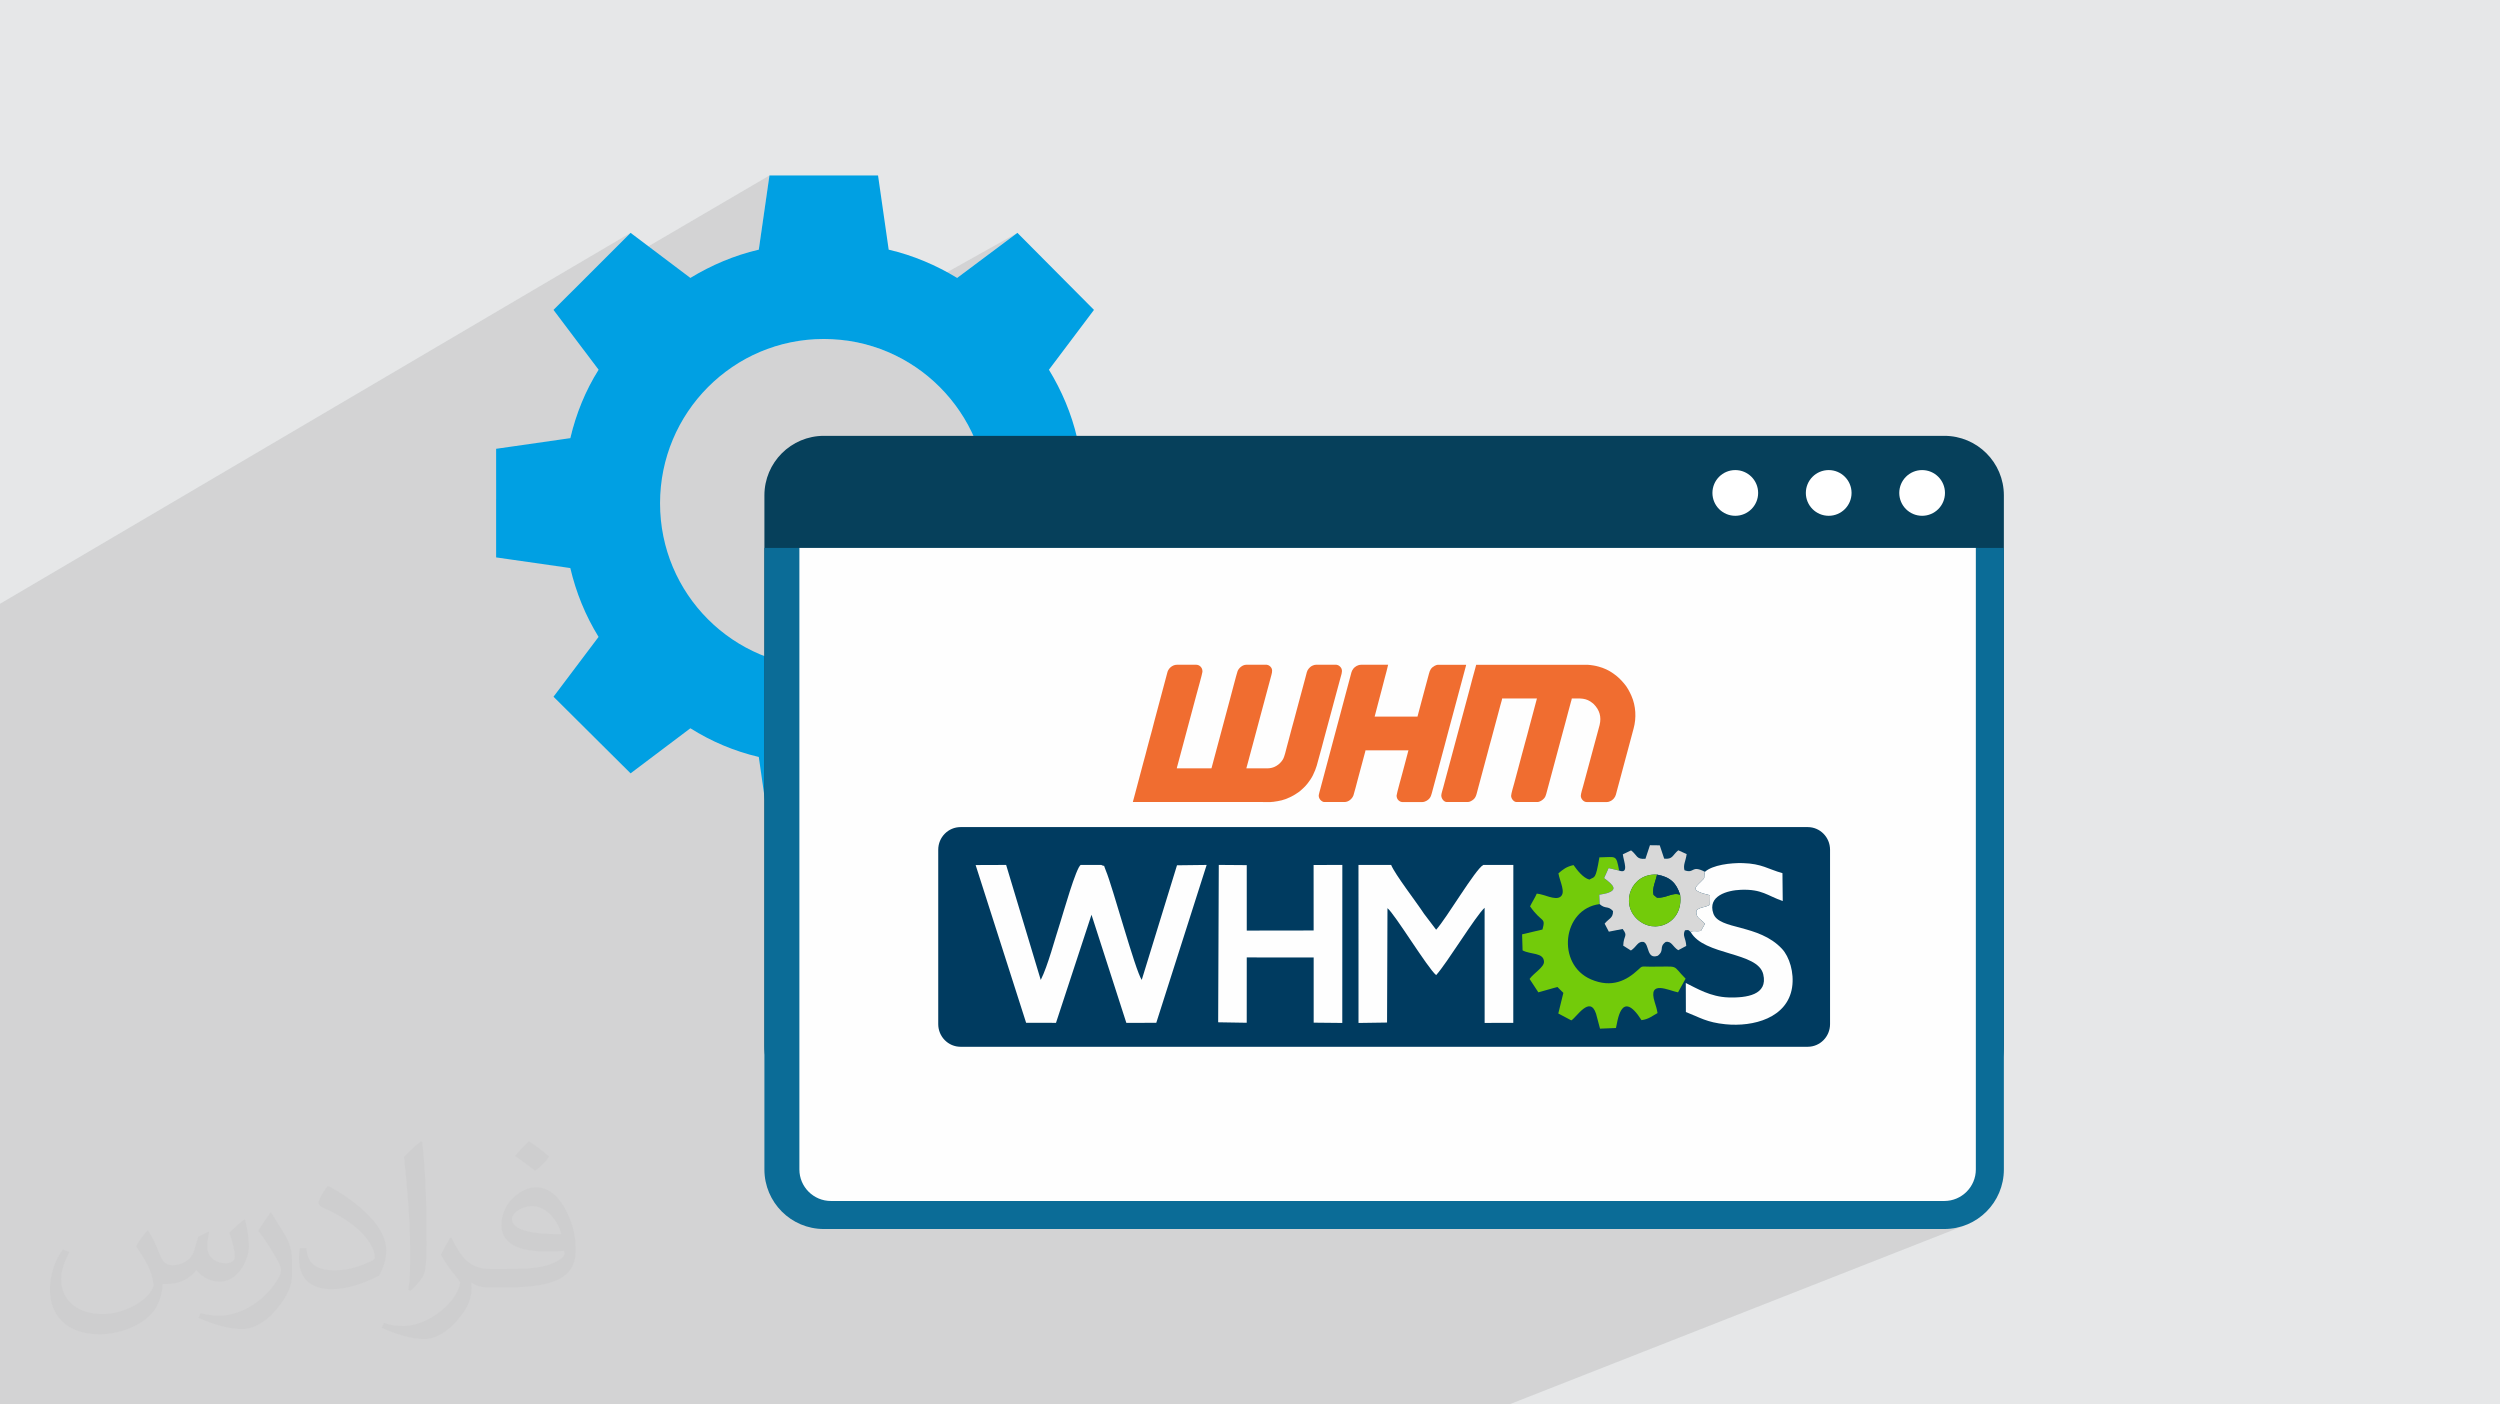 <?xml version="1.0" encoding="UTF-8"?>
<!DOCTYPE svg PUBLIC "-//W3C//DTD SVG 1.1//EN" "http://www.w3.org/Graphics/SVG/1.1/DTD/svg11.dtd">
<!-- Creator: CorelDRAW 2020 (64-Bit) -->
<svg xmlns="http://www.w3.org/2000/svg" xml:space="preserve" width="94.192mm" height="52.917mm" version="1.1" style="shape-rendering:geometricPrecision; text-rendering:geometricPrecision; image-rendering:optimizeQuality; fill-rule:evenodd; clip-rule:evenodd"
viewBox="0 0 9404.92 5283.66"
 xmlns:xlink="http://www.w3.org/1999/xlink"
 xmlns:xodm="http://www.corel.com/coreldraw/odm/2003">
 <defs>
  <style type="text/css">
   <![CDATA[
    .fil8 {fill:#003B60}
    .fil10 {fill:#73CB0A}
    .fil11 {fill:#D8D8D8}
    .fil0 {fill:#E6E7E8}
    .fil12 {fill:#F06D30}
    .fil9 {fill:#FEFEFE}
    .fil6 {fill:#FEFEFE;fill-rule:nonzero}
    .fil5 {fill:#0B6C97;fill-rule:nonzero}
    .fil4 {fill:#06405B;fill-rule:nonzero}
    .fil3 {fill:#00A0E3;fill-rule:nonzero}
    .fil7 {fill:white;fill-rule:nonzero}
    .fil2 {fill:#373435;fill-opacity:0.031}
    .fil1 {fill:#2B2A29;fill-opacity:0.102}
   ]]>
  </style>
 </defs>
 <g id="Layer_x0020_1">
  <polygon class="fil0" points="-0,0 9404.92,0 9404.92,5283.66 -0,5283.66 "/>
  <polygon class="fil1" points="670.24,5283.66 650.05,5283.66 645.77,5283.66 616.83,5283.66 585.32,5283.66 576.12,5283.66 516.23,5283.66 516.11,5283.66 505.97,5283.66 505.58,5283.66 497.89,5283.66 475.02,5283.66 449.61,5283.66 444.51,5283.66 415.17,5283.66 397.02,5283.66 374.71,5283.66 355.55,5283.66 340.49,5283.66 296.39,5283.66 295.45,5283.66 291.76,5283.66 276.89,5283.66 276.26,5283.66 257.66,5283.66 246.68,5283.66 239.46,5283.66 235.13,5283.66 205.98,5283.66 187.7,5283.66 154.52,5283.66 150.21,5283.66 143.82,5283.66 139.77,5283.66 138.25,5283.66 125.68,5283.66 103.35,5283.66 99.1,5283.66 82.98,5283.66 59.19,5283.66 45.53,5283.66 44.7,5283.66 43.38,5283.66 37.87,5283.66 35.86,5283.66 31.23,5283.66 24.91,5283.66 20.26,5283.66 19.98,5283.66 11.89,5283.66 8.84,5283.66 7.45,5283.66 -0,5283.66 -0,5280.86 -0,5270.57 -0,5270.29 -0,5242.46 -0,5217.44 -0,5201.79 -0,5184.94 -0,5179.69 -0,5177.92 -0,5173.65 -0,5171.1 -0,5168.31 -0,5159.73 -0,5153.22 -0,5146.33 -0,5121.43 -0,5112.93 -0,5111 -0,5109 -0,5106.7 -0,5104.55 -0,5102.13 -0,5101.66 -0,5096.06 -0,5092.13 -0,5091.89 -0,5079.28 -0,5071.12 -0,5058.43 -0,5038.24 -0,5035.42 -0,5035.07 -0,5032.97 -0,5029.83 -0,5011.91 -0,5010.03 -0,4998.58 -0,4995.36 -0,4993.71 -0,4990.47 -0,4967.81 -0,4961.2 -0,4955.75 -0,4955.55 -0,4948.03 -0,4923.76 -0,4921.19 -0,4886.26 -0,4885.3 -0,4885.29 -0,4877.05 -0,4858.91 -0,4852.55 -0,4846.82 -0,4835.36 -0,4814.5 -0,4811.97 -0,4800.18 -0,4767.52 -0,4763.14 -0,4751.64 -0,4747.69 -0,4735.02 -0,4704.08 -0,4700.74 -0,4580.45 -0,4555.76 -0,4551.92 -0,4532.66 -0,4315.79 -0,4310.04 -0,4225.74 -0,4189.52 -0,4139.65 -0,4091.43 -0,3859.66 -0,3732.59 -0,3673.38 -0,3609.69 -0,3608.46 -0,3431.07 -0,3315.64 -0,3311.32 -0,3134.81 -0,3058.16 -0,3020.64 -0,3013.01 -0,2931.18 -0,2863.11 -0,2752.82 -0,2681.16 -0,2585.06 -0,2546.74 -0,2546.49 -0,2382.12 -0,2354.08 -0,2271.46 2372.25,875.94 2155.23,1092.87 2894.65,660.16 2854.57,939.17 2197.1,1318.24 2251.8,1390.87 2242.71,1405.7 2233.96,1420.72 2225.53,1435.9 2217.43,1451.26 2209.66,1466.79 2202.22,1482.5 2195.1,1498.36 2188.3,1514.39 2181.83,1530.58 2175.68,1546.94 2169.85,1563.44 2164.34,1580.11 2159.16,1596.93 2154.29,1613.9 2149.75,1631.01 2145.51,1648.27 1866.4,1806.32 1866.4,1879.12 2805.1,1349.99 2831.69,1336.31 2859.03,1323.91 2887.07,1312.82 2915.76,1303.09 2945.07,1294.74 2974.98,1287.82 3005.42,1282.37 3036.38,1278.42 3067.81,1276.04 3099.67,1275.23 3114.19,1275.6 3827.41,875.94 3600.67,1045.56 3180.1,1280.64 3193.65,1282.37 3224.03,1287.82 3253.87,1294.74 3283.15,1303.09 3311.81,1312.82 3339.81,1323.91 3367.13,1336.31 3393.72,1349.99 3419.54,1364.89 3444.56,1380.99 3468.73,1398.25 3492.02,1416.63 3514.39,1436.07 3535.8,1456.55 3556.21,1478.04 3575.58,1500.49 3593.87,1523.85 3611.05,1548.1 3627.08,1573.18 3641.92,1599.07 3655.53,1625.72 3667.87,1653.09 3678.89,1681.14 3688.58,1709.85 3696.88,1739.16 3703.76,1769.03 3709.17,1799.44 3713.1,1830.33 3715.48,1861.66 3716.27,1893.41 3715.48,1925.16 3713.1,1956.48 3709.17,1987.35 3703.76,2017.72 3696.88,2047.56 3688.58,2076.83 3678.89,2105.48 3667.87,2133.48 3655.53,2160.8 3641.92,2187.39 3627.08,2213.21 3611.05,2238.23 3593.87,2262.4 3575.58,2285.7 3556.21,2308.07 3535.8,2329.48 3514.39,2349.89 3492.02,2369.27 3468.73,2387.58 3444.56,2404.76 3419.54,2420.8 3393.72,2435.64 3007.26,2635.37 3007.26,2675.65 4052.29,2136.98 4332.94,2096.91 3007.26,2775.78 3007.26,3016.95 3343.23,2847.62 3360.49,2843.4 3377.62,2838.81 3394.58,2833.88 3411.41,2828.6 3428.08,2822.97 3444.6,2817.01 3455.23,2812.91 3600.67,2739.71 3736.18,2841.05 4411.41,2504.96 4414.35,2503.54 4417.43,2502.38 4420.66,2501.52 4424.03,2500.98 4427.56,2500.79 4500.19,2500.79 4502.5,2500.91 4504.75,2501.27 4506.92,2501.85 4509,2502.64 4510.99,2503.63 4512.87,2504.8 4514.63,2506.13 4516.25,2507.61 4516.61,2507.98 4516.95,2508.37 4517.29,2508.78 4517.63,2509.19 4517.96,2509.62 4518.29,2510.04 4518.62,2510.47 4518.95,2510.89 4520.19,2512.67 4521.2,2514.53 4521.99,2516.47 4522.61,2518.49 4523.06,2520.57 4523.35,2522.72 4523.52,2524.92 4523.57,2527.16 4522.69,2532.06 4520.37,2541.7 4516.99,2554.65 4513.02,2569.45 4508.87,2584.66 4508.33,2586.61 4673.11,2505.29 4678,2502.89 4683.08,2501.35 4688.22,2500.8 4765.34,2500.8 4766.26,2500.88 4767.33,2501.09 4768.5,2501.4 4769.71,2501.79 4770.88,2502.22 4771.96,2502.66 4772.87,2503.09 4773.59,2503.48 4774.47,2504.03 4775.27,2504.56 4776.01,2505.08 4776.7,2505.62 4777.37,2506.17 4778.03,2506.76 4778.7,2507.41 4779.39,2508.12 4782.16,2511.56 4784.05,2515.12 4785.17,2518.81 4785.62,2522.59 4785.54,2526.48 4785.03,2530.43 4784.19,2534.44 4783.14,2538.51 4770.42,2585.89 4936.13,2504.77 4938.98,2503.47 4941.94,2502.38 4944.89,2501.53 4947.76,2500.99 4950.44,2500.8 5009.28,2500.8 6494.59,1775.17 6510.73,1770.16 6528.06,1768.41 6545.39,1770.16 6561.54,1775.17 6576.14,1783.1 6588.87,1793.6 6599.38,1806.34 6607.31,1820.94 6612.32,1837.08 6614.07,1854.41 6612.32,1871.75 6607.31,1887.88 6605.32,1891.55 6846.04,1775.17 6862.18,1770.16 6879.5,1768.41 6896.84,1770.16 6912.97,1775.17 6927.58,1783.1 6940.31,1793.6 6950.82,1806.34 6958.74,1820.94 6963.76,1837.08 6965.5,1854.41 6963.76,1871.75 6958.74,1887.88 6957.64,1889.92 7197.47,1775.17 7213.62,1770.16 7230.94,1768.41 7248.28,1770.16 7264.42,1775.17 7279.03,1783.1 7291.76,1793.6 7302.25,1806.34 7310.18,1820.94 7315.2,1837.08 7316.94,1854.41 7315.2,1871.75 7310.18,1887.88 7302.25,1902.49 7291.76,1915.21 7279.03,1925.71 7264.42,1933.64 6035.18,2514.9 6035.69,2515.1 6042.72,2518.19 6049.57,2521.57 6056.21,2525.23 6062.59,2529.15 6068.67,2533.3 6069.14,2533.64 6069.58,2533.95 6070.01,2534.25 6070.43,2534.54 6070.84,2534.84 6071.26,2535.14 6071.7,2535.46 6072.16,2535.8 6074.74,2537.74 6077.32,2539.68 6079.89,2541.65 6082.42,2543.65 6084.93,2545.7 6087.37,2547.79 6089.76,2549.96 6092.08,2552.21 6095.1,2555.26 6097.56,2557.77 6099.63,2559.92 6101.45,2561.9 6103.23,2563.87 6105.14,2566.03 6107.33,2568.54 6110,2571.6 6114.2,2576.71 6118.17,2582.13 6121.91,2587.8 6125.43,2593.66 6128.73,2599.64 6131.84,2605.71 6134.74,2611.77 6137.47,2617.77 6140.42,2624.94 6143.06,2632.26 6145.36,2639.73 6147.31,2647.32 6148.95,2655.01 6150.26,2662.78 6151.25,2670.61 6151.91,2678.47 6152.24,2686.37 6152.24,2694.27 6151.93,2702.16 6151.29,2710.02 6150.33,2717.83 6149.05,2725.55 6147.46,2733.2 6145.55,2740.74 6128.42,2804.7 6127.73,2807.32 6127.02,2809.94 6126.31,2812.56 6125.58,2815.19 6124.85,2817.83 6124.13,2820.5 6123.43,2823.19 6122.74,2825.9 6120.36,2835.24 6117.88,2844.55 6115.32,2853.86 6112.74,2863.17 6110.15,2872.47 6107.59,2881.78 6105.12,2891.09 6102.75,2900.43 6102.41,2901.79 6102.07,2903.11 6101.74,2904.42 6101.4,2905.72 6101.06,2907.02 6100.71,2908.34 6100.34,2909.68 6099.96,2911.06 6082.86,2974.55 6081.85,2978.44 6080.89,2982.31 6079.91,2986.13 6078.8,2989.86 6077.49,2993.5 6075.88,2996.99 6073.91,3000.33 6071.48,3003.47 6071.35,3003.61 6071.23,3003.74 6071.12,3003.86 6071.02,3003.98 6070.91,3004.09 6070.79,3004.22 6070.66,3004.36 6070.52,3004.51 6068.04,3007 6067.54,3007.44 6067.1,3007.83 6066.72,3008.2 6066.35,3008.55 6065.97,3008.88 6065.57,3009.23 6065.1,3009.59 6064.56,3009.98 6064.05,3010.33 6063.51,3010.7 6062.95,3011.08 6062.39,3011.46 6061.84,3011.83 6061.31,3012.17 6060.8,3012.47 6060.35,3012.73 6058.58,3013.62 6056.79,3014.46 5844.68,3111.47 6800.58,3111.47 6817.51,3113.21 6833.27,3118.17 6847.54,3126.03 6859.96,3136.43 6870.22,3149.03 6877.97,3163.5 6882.86,3179.49 6884.57,3196.65 6884.57,3852.76 6882.86,3869.92 6877.97,3885.91 6870.22,3900.38 6859.96,3912.98 6847.54,3923.38 6833.27,3931.24 6188.72,4201.69 7271.49,4201.69 7298.79,4200.31 7325.3,4196.27 7350.89,4189.69 7375.42,4180.7 6543.81,4518.05 7314.45,4518.05 7326.56,4517.44 7338.32,4515.63 7349.67,4512.71 7360.57,4508.71 7070.91,4623.49 7314.77,4623.49 7337.64,4622.33 7359.86,4618.94 7381.3,4613.42 7401.85,4605.89 5676.91,5283.66 5636.7,5283.66 5404.81,5283.66 5383.53,5283.66 4656.47,5283.66 4608.33,5283.66 3610.1,5283.66 3488.03,5283.66 3230.41,5283.66 3135.21,5283.66 2992.99,5283.66 2904.94,5283.66 2869.46,5283.66 2827.11,5283.66 2818.89,5283.66 2794.1,5283.66 2745.21,5283.66 2724.88,5283.66 2678.43,5283.66 2658.15,5283.66 2623.2,5283.66 2615.5,5283.66 2583.58,5283.66 2530.5,5283.66 2486,5283.66 2446.53,5283.66 2417.95,5283.66 2407.34,5283.66 2406.58,5283.66 2402.11,5283.66 2376.39,5283.66 2375.73,5283.66 2344.3,5283.66 2330.63,5283.66 2330.6,5283.66 2310.06,5283.66 2305.64,5283.66 2305.61,5283.66 2304.83,5283.66 2304.81,5283.66 2297.97,5283.66 2290.98,5283.66 2279.05,5283.66 2273.91,5283.66 2256.3,5283.66 2247.38,5283.66 2224.9,5283.66 2215.61,5283.66 2185.28,5283.66 2165.57,5283.66 2165.55,5283.66 2164.83,5283.66 2163.34,5283.66 2163.33,5283.66 2161.69,5283.66 2157.91,5283.66 2157.88,5283.66 2155.62,5283.66 2124.99,5283.66 2124.46,5283.66 2095.13,5283.66 2058.16,5283.66 2054.73,5283.66 2042.77,5283.66 2032.86,5283.66 1993.88,5283.66 1993.87,5283.66 1977.19,5283.66 1964.79,5283.66 1959.23,5283.66 1939.29,5283.66 1912.35,5283.66 1906.82,5283.66 1905.57,5283.66 1905.54,5283.66 1897.9,5283.66 1893.64,5283.66 1886.75,5283.66 1883.87,5283.66 1853.06,5283.66 1852.4,5283.66 1828.88,5283.66 1798.15,5283.66 1798.12,5283.66 1797.73,5283.66 1786.42,5283.66 1783.97,5283.66 1770.23,5283.66 1770.22,5283.66 1770.21,5283.66 1765.99,5283.66 1743.83,5283.66 1743.82,5283.66 1743.5,5283.66 1743.49,5283.66 1742.18,5283.66 1729.97,5283.66 1728.19,5283.66 1692.14,5283.66 1662.69,5283.66 1633.82,5283.66 1628.44,5283.66 1623.11,5283.66 1617.52,5283.66 1617.5,5283.66 1616.39,5283.66 1586.68,5283.66 1585.97,5283.66 1565.29,5283.66 1534.51,5283.66 1515.81,5283.66 1512.15,5283.66 1510.64,5283.66 1504.34,5283.66 1458.13,5283.66 1448.3,5283.66 1447.96,5283.66 1439.92,5283.66 1431.72,5283.66 1424.19,5283.66 1404.15,5283.66 1245.37,5283.66 1198.67,5283.66 1135.58,5283.66 1131.62,5283.66 1098.15,5283.66 1095.35,5283.66 1095.15,5283.66 1093.63,5283.66 1091.06,5283.66 1088.54,5283.66 1087.43,5283.66 1075.4,5283.66 1049.43,5283.66 1043.52,5283.66 1022.56,5283.66 952.32,5283.66 941.1,5283.66 923.97,5283.66 872.36,5283.66 863.91,5283.66 859.85,5283.66 839.85,5283.66 835.39,5283.66 804.91,5283.66 801.89,5283.66 771.24,5283.66 758.68,5283.66 757.54,5283.66 730.29,5283.66 696.94,5283.66 "/>
  <path class="fil2" d="M557.14 4629.28c17.95,27.21 29.6,53.36 40.96,82.43 8.45,16.91 12.93,48.09 52.57,48.09 11.61,0 28.28,-3.42 43.06,-11.61 16.63,-8.73 29.32,-21.94 35.94,-42l15.85 -53.36 38.57 -19.02 2.64 2.64c-5.27,20.09 -6.59,39.36 -6.59,54.43 0,44.63 38.57,61.56 69.22,61.56 17.95,0 34.09,-8.73 34.09,-25.11 0,-21.13 -8.98,-57.06 -20.62,-89.29 17.95,-17.95 35.94,-35.94 56.53,-50.47l3.17 1.6c8.98,38.04 14,75.56 14,100.66 0,24.57 -10.83,51.79 -19.81,69.49 -18.49,34.87 -51.25,62.62 -90.87,62.62 -30.1,0 -63.65,-15.07 -86.66,-43.06l-1.32 0c-21.66,26.96 -55.22,51.25 -108.86,51.25l-16.63 0c-2.64,35.41 -10.29,60.49 -21.94,82.95 -31.95,62.34 -126.81,106.47 -216.1,106.47 -124.17,0 -186.51,-71.59 -186.51,-166.96 0,-58.91 19.27,-113.6 48.88,-152.42l24.29 10.04c-18.49,35.41 -30.91,68.68 -30.91,101.45 0,89.29 72.66,131.83 156.4,131.83 77.68,0 173.83,-49.41 191.28,-106.72 -6.59,-62.62 -30.1,-91.93 -66.04,-148.99 10.83,-19.02 24.83,-38.04 42.28,-58.38l3.17 0 0 0 0 0 -0.02 -0.09zm1432.14 -336.04c26.15,16.39 51.79,35.66 76.87,57.85 -14,19.81 -31.45,37.79 -53.11,53.64 -25.11,-20.34 -50.19,-37.79 -75.84,-56.27 17.42,-19.55 34.62,-38.29 52.04,-55.22l0 0 0 0 0 0 0 0 0 0 0.03 0zm13.47 244.11c-42.28,0 -76.87,27.75 -76.87,48.34 0,44.13 84.53,57.85 185.72,57.31 -12.68,-51.79 -57.06,-105.68 -108.86,-105.68l0.01 0.03zm-94.86 236.19c54.96,0 103.04,-1.6 139.74,-10.83 40.96,-10.29 75.56,-30.91 75.56,-45.17 0,-3.7 0,-8.19 -1.32,-11.89 -22.98,2.11 -49.41,2.11 -72.38,2.11 -74.49,0 -131.55,-16.91 -154.02,-58.66 -5.55,-11.61 -9.51,-24.57 -9.51,-39.36 0,-40.43 17.42,-79.79 48.09,-107 25.61,-22.45 53.89,-36.44 82.67,-36.44 52.04,0 93.51,41.75 122.57,107.54 15.85,35.94 26.68,77.4 26.68,129.72 0,34.87 -9.51,64.19 -31.17,85.85 -40.43,39.11 -114.92,53.89 -229.04,53.89l-51.79 0 0 0 -13.47 0c-28.28,0 -48.62,-5.02 -64.72,-17.42l-2.64 0c0.79,6.59 1.32,12.93 1.32,19.02 0,25.61 -8.45,58.38 -25.61,84.53 -50.72,75.3 -105.68,108.04 -153.24,108.04 -48.09,0 -107,-18.49 -160.11,-42.54l9.51 -18.49c17.17,7.13 40.96,11.89 73.7,11.89 85.85,0 198.66,-82.43 212.66,-163 -3.17,-6.59 -8.98,-15.32 -17.17,-24.57 -25.11,-29.85 -40.96,-54.68 -55.75,-80.83 12.68,-25.11 24.29,-45.17 35.13,-63.4l4.49 -0.53c36.72,74.77 69.99,117.55 144.23,117.55l11.61 0 0 0 53.89 0 0 0 0 0 0 0 0 0 0 0 0.09 0.01zm-371.98 79c6.34,-34.34 6.87,-72.91 6.87,-108.86l0 -53.36c0,-99.6 -12.68,-244.36 -22.98,-338.68 17.95,-19.27 43.06,-42 62.87,-57.31l5.81 1.6c13.47,118.62 16.63,256 16.63,383.06 0,33.3 -1.32,65.79 -4.49,89.55 -1.85,30.1 -19.27,52.83 -56.53,87.7l-8.19 -3.7zm-382.8 -157.19c1.85,46.77 24.83,83.49 105.15,83.49 49.93,0 92.19,-12.93 138.96,-35.13 8.45,-3.7 12.93,-8.73 12.93,-12.93 0,-29.32 -22.45,-68.15 -60.23,-103.55 -36.72,-33.3 -85.34,-62.62 -130.76,-82.18 -15.6,-6.59 -20.62,-13.47 -20.62,-20.09 0,-13.47 17.95,-41.75 32.77,-62.09l5.02 -0.53c52.04,27.21 110.17,67.64 153.24,112.53 39.11,41.47 63.4,83.49 63.4,129.19 0,33.81 -10.29,65.51 -26.96,95.11 -57.06,28.79 -117.83,50.72 -178.06,50.72 -73.17,0 -123.1,-34.34 -123.1,-114.92 0,-8.73 0,-22.19 3.17,-39.64l25.11 0 0 0 0 0 0 0 0 0 0 0 -0.02 0zm-132.37 -132.9l45.45 73.45c16.63,27.21 32.23,56.81 32.23,103.55l0 59.7c0,48.34 -30.91,100.13 -80.83,151.38 -39.11,34.62 -73.7,49.41 -105.68,49.41 -47.55,0 -101.98,-14.79 -164.85,-41.75l7.13 -18.49c19.81,5.27 42.79,9.77 71.06,9.77 90.36,-0.53 182.8,-66.57 225.08,-147.15 5.02,-9.26 6.87,-17.95 6.87,-24.04 0,-9.26 -5.02,-19.55 -8.98,-28.79 -22.98,-43.31 -48.62,-82.95 -76.87,-119.68 14.79,-23.25 29.6,-45.7 45.7,-67.9l3.7 0.53 0 0 0 0 0 0 0 0 0 0 -0.02 0.01z"/>
  <g id="_3109045984192">
   <path class="fil3" d="M3099.67 2510.04c-342.02,0 -616.61,-275.95 -616.61,-616.63 0,-340.7 274.58,-618.18 616.61,-618.18 340.86,0 616.61,277.48 616.61,618.18 0,340.67 -275.74,616.63 -616.61,616.63zm1233.27 -413.13l0 -408.55 -280.66 -40.08c-21.35,-92.45 -58.38,-178.78 -106.23,-257.4l169.46 -225.1 -288.11 -289.83 -226.74 169.61c-78.55,-47.81 -164.99,-84.81 -257.44,-106.39l-40.03 -279.01 -408.55 0 -40.08 279.01c-92.4,21.58 -178.83,58.58 -257.39,106.39l-224.93 -169.61 -289.97 289.83 169.52 225.1c-49.34,78.62 -84.57,164.95 -106.29,257.4l-279.11 40.08 0 408.55 279.11 40.08c21.72,92.49 56.95,178.79 106.29,258.99l-169.52 225.05 289.97 288.24 224.93 -169.55c78.56,49.35 164.99,86.33 257.39,107.91l40.08 279.03 408.55 0 40.03 -279.03c92.45,-21.58 178.89,-58.56 257.44,-107.91l226.74 169.55 288.11 -288.24 -169.46 -226.6c47.85,-80.19 84.88,-166.54 106.23,-257.44l280.66 -40.08z"/>
   <g>
    <g>
     <path class="fil4" d="M7271.49 4201.69l-4128.81 0c-147.46,0 -267.01,-119.56 -267.01,-267.02l0 -2071.02c0,-123.75 100.3,-224.04 224.04,-224.04l4214.74 0c123.72,0 224.05,100.29 224.05,224.04l0 2071.02c0,147.46 -119.56,267.02 -267.02,267.02z"/>
     <path class="fil5" d="M7314.77 4623.49l-4215.36 0c-123.57,0 -223.73,-100.3 -223.73,-224.04l0 -2338.04 4662.83 0 0 2338.04c0,123.74 -100.19,224.04 -223.74,224.04z"/>
     <path class="fil6" d="M3125.84 4518.05c-65.39,0 -118.58,-53.19 -118.58,-118.59l0 -2338.06 4425.77 0 0 2338.06c0,65.4 -53.18,118.59 -118.58,118.59l-4188.61 0z"/>
     <path class="fil7" d="M6614.07 1854.41c0,47.49 -38.51,85.99 -86.01,85.99 -47.49,0 -85.97,-38.5 -85.97,-85.99 0,-47.49 38.48,-86 85.97,-86 47.5,0 86.01,38.51 86.01,86z"/>
     <path class="fil7" d="M6965.5 1854.41c0,47.49 -38.51,85.99 -86,85.99 -47.49,0 -85.98,-38.5 -85.98,-85.99 0,-47.49 38.49,-86 85.98,-86 47.49,0 86,38.51 86,86z"/>
     <path class="fil7" d="M7316.94 1854.41c0,47.49 -38.49,85.99 -86,85.99 -47.49,0 -85.98,-38.5 -85.98,-85.99 0,-47.49 38.49,-86 85.98,-86 47.51,0 86,38.51 86,86z"/>
    </g>
    <g id="_2657356046688">
     <path class="fil8" d="M3613.59 3111.47l3187 0c46.38,0.01 83.98,38.15 83.98,85.18l0 656.11c0,47.03 -37.6,85.17 -83.98,85.17l-3187 0.01c-46.37,-0.01 -83.98,-38.15 -83.98,-85.18l0 -656.11c0,-47.03 37.61,-85.17 83.99,-85.17z"/>
     <g>
      <g>
       <path class="fil9" d="M4539.38 3253.84l-111.56 1.36 -132.64 431.2c-24.72,-36.34 -109.99,-352.73 -135.23,-411.82 -12.08,-28.34 1.21,-11.3 -16.99,-20.74l-76.89 -0.04c-16.81,5.43 -68.04,187.67 -76.96,214.91 -20.46,62.35 -46.72,164.13 -73.84,217.78l-130.22 -432.65 -114.75 0.43 189.96 593.51 112.37 0.08 133.55 -406.69 131.09 406.89 112.61 -0.36 189.48 -593.84 0.02 -0.03z"/>
       <path class="fil9" d="M5219.6 3416.38c28.4,23.33 150.03,224.09 183.09,252.02 40.24,-44.19 149.73,-224.35 182.37,-253.33l0.12 433.07 107.73 -0.16 0.23 -594.11 -113.02 -0.08c-29.96,15.94 -138.62,201.66 -177.43,243.82l-45.56 -60.12c-29.61,-45.18 -109.04,-147.73 -123.68,-183.59l-122.92 -0.14 0.14 594.58 107.38 -1.59 1.56 -430.38z"/>
       <polygon class="fil9" points="4582.71,3845.79 4690.14,3847.6 4690.25,3601.8 4941.98,3601.99 4942.02,3847.21 5049.62,3848.29 5049.81,3253.79 4941.72,3254.13 4941.88,3500.45 4690.28,3500.83 4690.22,3254.6 4585.01,3253.79 "/>
       <path class="fil10" d="M6017.7 3401.14l-1.37 -35.29c8.86,-1.66 20.67,-3.15 29.02,-5.78 41.22,-13.01 25.19,-29.75 -10.81,-56.64l17.06 -37.71 39.52 9.41c-11.7,-62.01 -10.29,-50.48 -74.21,-49.76 -14.72,87.32 -17.71,70.98 -37.62,83.62 -23.58,-6.22 -45.47,-34.6 -59.65,-54.6 -27.28,6.15 -39.2,16.05 -56.92,31.08 5.75,32.39 28.97,72.99 7,88.49 -20,14.09 -60.15,-9.93 -88.46,-12.24 -7.19,16.89 -16.71,30.16 -25.18,47.97 44.72,64.3 59.75,38.9 46.64,87.16l-76.62 18.06 1.79 60.36c29.66,16.23 79.26,7.36 80.58,42.6 0.77,20.67 -39.04,43.3 -54.23,64.92l33.02 50.38 71.64 -20.24 22.46 22.25 -19.09 77.53 49.03 25.96c19.93,-11.7 70.02,-95.76 93.02,-24.93l14.93 56.02 59.92 -2.43c5.4,-18.24 17.19,-153.49 96.2,-29.58 27.62,-3.61 40.17,-16.05 60.24,-26.59 -2.53,-15.77 -5.86,-25.87 -10.65,-41.17 -27,-85.98 53.04,-43.29 87.77,-36.82l28.48 -51.45c-55.64,-55.59 -16.51,-44.51 -134.65,-45.2 -32.62,-0.2 -27.28,-3.84 -44.4,12.1 -42.54,39.56 -98.35,69.46 -176.7,35.88 -131.66,-56.44 -108.52,-265.19 32.23,-283.34l0.04 0z"/>
       <path class="fil9" d="M6414 3279.77c-6.63,27.44 5.02,17.29 -15.66,37.32 -23.18,22.47 -31.47,30.12 5.91,43.28 9.09,3.19 16.42,3.66 28.73,7.84l-0.52 35.54c-20.96,11.58 -33.04,7.04 -50.2,20.53 -4.64,29.38 13.94,30.1 31.66,51.07l-14.82 26.3c-18.13,4.69 -28.52,-2.79 -38.77,4.51 50.69,89.87 252.24,73.39 272.9,158.86 18.94,78.4 -63.75,89.3 -130.56,87.29 -68.01,-2.06 -119.91,-34.36 -160.78,-54.35l0.36 109.22c53.58,20.9 78.1,38.93 148.88,46.03 105.31,10.54 232.81,-23.66 250.62,-138.33 8.67,-55.81 -10.12,-115.6 -38.05,-145.5 -88.2,-94.44 -236.37,-70.2 -258.1,-132.76 -22.85,-65.77 51.41,-87.46 104.31,-89.29 79.25,-2.74 98.65,22.23 156.7,42.33l-1.08 -104.9c-54.07,-14.92 -77.13,-35.85 -149.51,-37.82 -45.36,-1.25 -113.63,7.01 -142.02,32.81l0 0.02z"/>
       <path class="fil11" d="M6233.9 3290.27c49.5,8.94 72.47,31.19 86.79,76.11 13.69,105.07 -95.28,153.13 -161.69,91.31 -64.97,-60.48 -21.96,-173.48 74.92,-167.43l-0.02 0zm-142.78 -15.14l-39.52 -9.42 -17.06 37.71c36.01,26.89 52.01,43.62 10.81,56.65 -8.35,2.64 -20.16,4.11 -29.02,5.77l1.37 35.29c22.86,20.49 30.47,4.3 50.45,26.28 0.29,27.24 -15.67,27.43 -31.53,47.32l15.8 30.2 51.92 -10.21c21.33,28.53 3.71,21.47 2.24,62.8l28.87 18.28c21.32,-13.54 25.67,-36.26 47.88,-32.25 21.93,9.17 10.7,66.74 53.27,51.98 26.73,-21.05 2.81,-32.67 29.67,-51.94 22.66,-4.39 25.71,17.79 47.23,31.06l30.16 -16.23c-1.79,-31.14 -14.9,-36.69 -4.96,-58.62 16.84,-1.81 10.72,-2.13 21.64,6.37 10.24,-7.3 20.65,0.18 38.76,-4.51l14.83 -26.3c-17.72,-20.98 -36.31,-21.71 -31.66,-51.07 17.16,-13.49 29.24,-8.95 50.2,-20.53l0.51 -35.54c-12.31,-4.17 -19.64,-4.64 -28.72,-7.85 -37.39,-13.15 -29.11,-20.81 -5.92,-43.27 20.67,-20.03 9.04,-9.89 15.67,-37.32 -53.28,-27.43 -37.78,8.33 -77.08,-5.97 -5.56,-20.98 4.41,-33.07 8.28,-60.78l-31.56 -14.23c-22.51,18.19 -19.89,34.66 -53.01,31.46l-16.75 -50.17 -36.84 -0.42 -16.92 50.99c-35.32,3.13 -30.24,-13.43 -54.05,-31.53l-31.09 14.8c3.37,26.88 24.55,74.88 -13.85,61.23l0.02 -0.04z"/>
       <path class="fil10" d="M6320.69 3366.39c-27.81,-11.46 -51.28,12.82 -86.96,10.73l-13.06 -10.78c-6.03,-25.75 8,-51.31 13.23,-76.06 -96.87,-6.06 -139.89,106.95 -74.92,167.42 66.41,61.82 175.37,13.77 161.69,-91.3l0.02 0z"/>
       <path class="fil8" d="M6320.69 3366.39c-14.32,-44.93 -37.29,-67.18 -86.79,-76.11 -5.23,24.74 -19.28,50.31 -13.23,76.06l13.06 10.78c35.68,2.09 59.15,-22.21 86.96,-10.73z"/>
      </g>
      <g>
       <path class="fil12" d="M4261.91 3017.2l478.59 0c13.24,0 26.6,0.19 39.82,0.03 2.4,-0.03 2.61,-0.34 4.48,-0.49 1.75,-0.14 2.96,0.02 4.73,-0.25 25.18,-3.64 38.67,-5.82 62.56,-17.03l13.18 -6.73c2.25,-1.36 4.43,-2.56 6.58,-3.86 8.2,-4.9 18.83,-12.19 25.72,-19.05l7.71 -7.21c1.69,-1.69 3.43,-3.24 4.97,-4.98l6.92 -8c0.8,-0.98 1.37,-1.73 2.21,-2.78 7.37,-9.41 14.26,-19.42 19.61,-30.14 13.43,-26.87 17.07,-45.54 24.98,-74.52 5.65,-20.73 11.82,-42.12 17.01,-63.08 7.79,-31.48 17.56,-62.52 25.37,-94.03 7.84,-31.63 17.56,-62.78 25.47,-94.43 2.68,-10.73 5.77,-20.6 8.46,-31.35 1.34,-5.31 2.72,-10.52 4.24,-15.66 3.59,-12.13 7.56,-24.91 -2.67,-35.27 -2.16,-2.18 -3.3,-3.23 -6.05,-4.89 -1.57,-0.94 -6.05,-2.68 -8.26,-2.68l-77.11 0c-6.79,0 -16.65,4.25 -21.28,8.59l-5.22 5.22c-7.1,7.41 -9.21,19.44 -11.62,29.18 -1.4,5.63 -2.75,10.55 -4.27,16.13l-30.15 112.14c-2.99,10.89 -5.69,21.41 -8.56,32.24 -6.89,26.03 -15.1,54.02 -21.5,79.99l-4.32 16.08c-0.79,2.63 -1.33,5.22 -2.11,7.85 -4.23,14.31 -8.33,38.36 -16.06,50.1 -6.41,9.76 -13.25,16.63 -23.46,22.81 -2.24,1.36 -4.1,2.28 -6.52,3.43 -7.13,3.44 -16.71,5.71 -25.03,5.82 -27.11,0.33 -54.47,-0.02 -81.62,-0.02l9.14 -33.66c1.15,-3.93 2.02,-7.42 3.01,-11.43 0.99,-4.03 2.09,-7.29 3.1,-11.34 0.99,-4 1.86,-7.47 3.01,-11.42 2.22,-7.61 4.16,-15.19 6.15,-22.71l24.37 -91.04c1.83,-7.47 3.98,-14.91 5.96,-22.39l39.7 -147.86c2.98,-10.88 4.91,-21.43 -3.74,-30.38 -1.93,-2.01 -3.32,-3.14 -5.8,-4.64 -1.57,-0.94 -6.05,-2.68 -8.26,-2.68l-77.11 0c-13.69,0 -28.02,12.15 -32.53,24.19 -3.41,9.12 -24.83,92.03 -29.56,109.24l-41.33 154.18c-1.26,4.23 -2.11,8.22 -3.35,12.55l-23.23 86.72c-0.39,1.63 -0.12,2.65 -1.83,2.65l-129.33 0c0.04,-2.34 2.05,-8.62 2.78,-11.15l69.85 -260.98c3.71,-14.03 23.88,-85.61 23.88,-91.03 0,-6.04 -1.02,-11.66 -4.62,-16.28 -0.88,-1.12 -1.74,-2.31 -2.7,-3.28 -4.14,-4.15 -9.83,-6.82 -16.07,-6.82l-72.63 0c-9.61,0 -17.57,4.1 -24.14,9.68 -3.57,3.03 -6.11,6.42 -8.4,10.5 -1.57,2.81 -2.31,4.66 -3.17,7.77l-49.37 184.96c-5.68,21.48 -11.63,46.29 -17.84,67.22l-9.03 33.77c-4.48,16.91 -8.51,33.89 -13.49,50.68 -0.76,2.58 -1.41,5.4 -2.22,8.24 -7.94,27.97 -14.38,56.15 -22.3,84.15l-13.52 50.65c-0.71,2.81 -1.97,5.97 -2.2,8.75l0.01 0.04z"/>
       <path class="fil12" d="M5422.07 2992.32c0,12.59 10.54,24.87 20.4,24.87l79.6 0c7.74,0 16.51,-5.74 21.89,-10.44 6.29,-5.52 8.97,-13.09 11.23,-21.1 2.48,-8.76 4.38,-16.85 6.78,-25.55l27.37 -102c2.3,-8.37 4.81,-17.14 6.96,-25.87 4.13,-16.81 9.16,-34.27 13.74,-50.94l27.37 -102c2.38,-8.69 4.57,-16.74 6.77,-25.56 1.37,-5.52 6.67,-21.81 6.77,-26.07l130.84 0c-0.17,2.03 -0.95,3.96 -1.4,5.57l-22.88 85.57c-1,3.91 -2.16,7.48 -3.1,11.34 -5.16,21.02 -12.55,47.15 -18.31,68.26 -1.06,3.89 -1.94,7.75 -3.03,11.4 -5.59,18.79 -9.91,37.89 -15.28,56.87 -1.15,4.03 -1.85,7.4 -3.02,11.4 -1.12,3.8 -2.2,7.81 -3.06,11.36l-15.24 56.9c-2.24,7.88 -11.73,39.92 -11.73,47.48 0,10.7 10.03,23.38 20.4,23.38l78.11 0c9.41,0 20.21,-7.43 26,-14.3 4,-4.77 6.17,-10.52 7.72,-16.64l13.82 -51.36c3.58,-12.65 6.5,-25.49 10.21,-38.02l37.75 -140.86c6.75,-25.71 14.24,-51.19 20.6,-76.91 3.2,-12.92 7.13,-25.28 10.34,-38.4 0.94,-3.8 3.07,-9.14 3.39,-13.04 32.88,0 53.73,-3.22 79.26,18.25 1.39,1.18 1.88,1.43 3.21,2.77 21.97,22.22 29.49,47.68 22.14,78.62 -0.78,3.31 -1.52,5.39 -2.33,8.62l-7.15 26.68c-1.52,5.99 -3.26,11.5 -4.77,17.6 -7.16,28.64 -16.78,59.7 -23.78,88.17 -1.39,5.62 -3.26,12.03 -4.78,17.61l-19 70.54c-2.11,8 -8.97,29.29 -8.97,37.31 0,10.96 10.25,23.38 21.9,23.38l76.11 0c5.9,0 10.71,-2.08 15.4,-4.5 1.17,-0.61 2.9,-1.86 4.21,-2.75 1.58,-1.09 2.03,-1.76 3.48,-2.99l2.48 -2.49c0.41,-0.44 0.59,-0.64 0.96,-1.04 7.17,-8.11 8.56,-18.53 11.38,-28.93l17.09 -63.48c1.06,-3.74 1.88,-6.96 2.8,-10.63 6.13,-24.91 13.83,-49.61 19.99,-74.53 1.8,-7.27 3.87,-14.23 5.68,-21.2l17.12 -63.96c11.04,-39.88 8.6,-85.17 -8.08,-122.97 -7.02,-15.89 -15.94,-33.01 -27.47,-46.17 -7.89,-9.03 -8.93,-10.37 -17.92,-19.39 -6.07,-6.1 -13.03,-11.25 -19.92,-16.41 -1.26,-0.95 -2.2,-1.57 -3.48,-2.5 -15.77,-11.38 -35.25,-20.43 -54.6,-25.5 -6.42,-1.7 -13.15,-3.55 -20.36,-4.51 -7.02,-0.93 -14.8,-2.26 -21.91,-2.49 -8.13,-0.24 -16.71,0.03 -24.89,0.03 -131.17,0 -262.35,0 -393.52,0l-4.07 15.33c-6.74,24.56 -14.47,52.06 -20.53,76.49l-24.74 92.16c-4.14,15.11 -7.93,30.77 -12.39,45.82 -0.74,2.47 -1.32,5.13 -2.11,7.85l-14.44 53.72c-4.43,15.22 -7.85,30.81 -12.31,45.9l-28.91 107.42c-1.29,5 -2.75,10.04 -4.07,15.32 -1.65,6.61 -7.76,25.29 -7.76,31.55l0.01 -0.07z"/>
       <path class="fil12" d="M4981.79 3017.2l76.11 0c14.33,0 28.52,-11.01 33.84,-25.37 2.8,-7.56 13.4,-49.7 16.51,-61.09 6.02,-21.98 11.74,-44.95 18.01,-67.06l7.25 -27.09c0.77,-2.93 3.43,-11.5 3.48,-13.92l161.69 0c-1.13,2.35 -2.1,7.74 -2.92,10.5 -1.05,3.53 -1.8,6.96 -2.84,10.59 -2.07,7.25 -3.57,14.33 -5.62,21.25 -2.11,7.06 -3.65,14.02 -5.63,21.23 -1.89,6.86 -3.84,13.92 -5.66,21.21 -1.6,6.38 -22.1,79.34 -22.1,85.37 0,6.51 2.12,12.79 6.59,17.28 3.02,3.06 8.49,7.08 14.31,7.08l76.61 0c5.67,0 12.17,-2.86 15.83,-5.06 17,-10.25 17.25,-22.39 22.69,-41.49 3.19,-11.25 5.75,-22.04 8.96,-33.34l36.01 -134.15c9.83,-35.85 19.17,-73.92 29.16,-109.13 0.81,-2.83 1.46,-5.66 2.22,-8.23l47.23 -176.14c0.66,-2.68 2.03,-6.22 2.09,-8.86l-105.47 0c-4.23,0 -10.11,2.32 -13.01,3.91 -12.74,6.99 -17.86,15.39 -21.43,29.82 -2.15,8.74 -4.88,17.58 -7.16,26.67 -6.51,26.04 -15.32,54.86 -21.69,80.8l-14.33 53.82 -161.19 0c0.63,-1.31 1.15,-4.11 1.59,-5.86 7.44,-30.09 16.42,-61.32 23.99,-91.43 4.14,-16.47 8.48,-32.48 12.62,-48.57 1.18,-4.55 12.47,-45.85 12.54,-49.15l-101.49 0c-12.6,0 -23.24,7.15 -29.02,14.26 -7.9,9.74 -8.4,19.02 -12.1,31.68 -1.66,5.67 -3.08,11.45 -4.54,16.84l-25.26 94.63c-8.56,30.1 -16.56,64.85 -25.26,94.64 -0.84,2.82 -1.53,5.74 -2.22,8.24l-55.12 206.57c-1.53,5.38 -6.43,22.64 -6.13,26.57 0.56,7.44 4.45,13.83 9.48,17.91 2.95,2.39 7.43,5.05 11.37,5.05l0 0z"/>
      </g>
     </g>
    </g>
   </g>
  </g>
 </g>
</svg>
